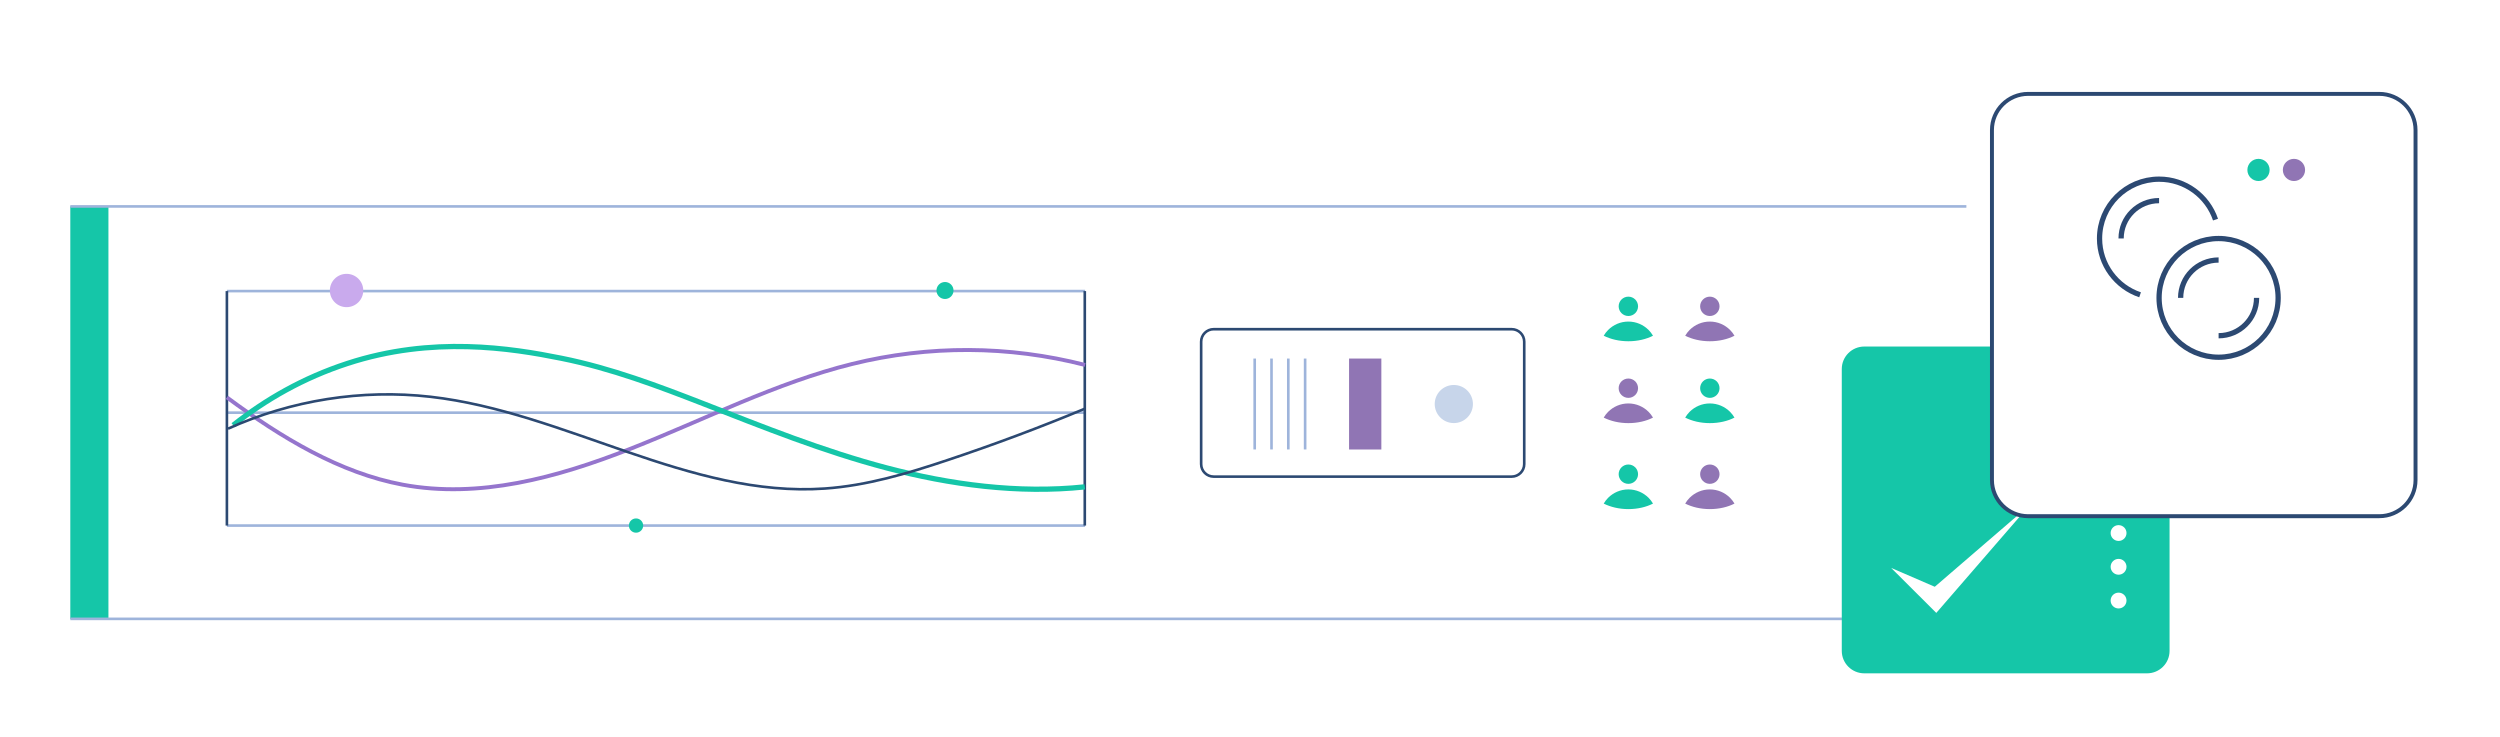 <svg width="475" height="140" viewBox="0 0 475 140" fill="none" xmlns="http://www.w3.org/2000/svg">
<g filter="url(#filter0_d_15710_21737)">
<path d="M376.536 39.221H13.909C13.605 39.221 13.359 39.467 13.359 39.769V117.038C13.359 117.34 13.605 117.585 13.909 117.585H376.536C376.839 117.585 377.085 117.34 377.085 117.038V39.769C377.085 39.467 376.839 39.221 376.536 39.221Z" fill="white"/>
</g>
<path d="M20.602 39.221H13.359V117.585H20.602V39.221Z" fill="#15C6A8"/>
<path d="M43.111 55.306H206.165" stroke="#9EB4DB" stroke-width="0.5" stroke-miterlimit="10"/>
<path d="M43.111 99.858H206.165" stroke="#9EB4DB" stroke-width="0.5" stroke-miterlimit="10"/>
<path d="M43.111 78.408H206.165" stroke="#9EB4DB" stroke-width="0.5" stroke-miterlimit="10"/>
<path d="M43.111 55.306V99.857" stroke="#2C4972" stroke-width="0.5" stroke-miterlimit="10"/>
<path d="M206.109 55.306V99.857" stroke="#2C4972" stroke-width="0.5" stroke-miterlimit="10"/>
<path d="M206.165 69.34C191.614 65.618 176.477 65.553 161.908 69.154C147.506 72.709 133.812 79.744 119.811 85.258C105.8 90.771 91.017 94.799 76.504 92.089C64.597 89.861 53.491 83.197 43.111 75.503" stroke="#9575CD" stroke-width="0.75" stroke-miterlimit="10"/>
<path d="M44.303 80.793C50.465 75.902 57.624 71.799 65.993 69.061C82.136 63.771 97.105 66.147 106.647 68.068C116.189 69.99 125.071 73.359 133.812 76.765C145.114 81.174 156.387 85.722 168.434 88.896C180.48 92.07 193.448 93.843 206.108 92.507" stroke="#15C6A8" stroke-miterlimit="10"/>
<path d="M43.326 81.452C55.326 76.022 68.759 73.906 81.811 75.391C107.412 78.306 131.03 94.623 156.733 92.822C164.711 92.265 172.456 89.954 180.053 87.411C188.868 84.469 197.582 81.211 206.165 77.638" stroke="#2C4972" stroke-width="0.5" stroke-miterlimit="10"/>
<path d="M65.846 58.36C67.6 58.36 69.021 56.943 69.021 55.195C69.021 53.447 67.6 52.03 65.846 52.03C64.093 52.03 62.672 53.447 62.672 55.195C62.672 56.943 64.093 58.36 65.846 58.36Z" fill="#C9AAED"/>
<path d="M120.845 101.213C121.596 101.213 122.205 100.606 122.205 99.858C122.205 99.109 121.596 98.502 120.845 98.502C120.095 98.502 119.486 99.109 119.486 99.858C119.486 100.606 120.095 101.213 120.845 101.213Z" fill="#15C6A8"/>
<path d="M179.55 56.81C180.444 56.81 181.169 56.087 181.169 55.195C181.169 54.303 180.444 53.58 179.55 53.58C178.655 53.58 177.93 54.303 177.93 55.195C177.93 56.087 178.655 56.81 179.55 56.81Z" fill="#15C6A8"/>
<path d="M13.359 39.221H373.612" stroke="#9EB4DB" stroke-width="0.5" stroke-miterlimit="10"/>
<path d="M13.359 117.585H362.981" stroke="#9EB4DB" stroke-width="0.5" stroke-miterlimit="10"/>
<path d="M309.388 56.364C309.9 56.364 310.356 56.568 310.691 56.903H310.701C311.027 57.246 311.231 57.701 311.231 58.202C311.231 58.703 311.027 59.167 310.691 59.501C310.356 59.836 309.891 60.04 309.388 60.04C308.885 60.04 308.42 59.836 308.085 59.501C307.75 59.167 307.545 58.703 307.545 58.202C307.545 57.701 307.75 57.237 308.085 56.903C308.42 56.568 308.885 56.364 309.388 56.364Z" fill="#15C6A8"/>
<path d="M309.388 64.838C311.156 64.838 312.786 64.448 314.07 63.789C313.838 63.39 313.558 63.019 313.232 62.694C312.246 61.71 310.886 61.098 309.388 61.098C307.889 61.098 306.53 61.71 305.543 62.694C305.217 63.019 304.938 63.39 304.705 63.789C305.999 64.439 307.619 64.838 309.388 64.838Z" fill="#15C6A8"/>
<path d="M309.388 71.92C309.9 71.92 310.356 72.124 310.691 72.458H310.701C311.027 72.802 311.231 73.257 311.231 73.758C311.231 74.259 311.027 74.723 310.691 75.057C310.356 75.391 309.891 75.596 309.388 75.596C308.885 75.596 308.42 75.391 308.085 75.057C307.75 74.723 307.545 74.259 307.545 73.758C307.545 73.257 307.75 72.793 308.085 72.458C308.42 72.124 308.885 71.92 309.388 71.92Z" fill="#9075B4"/>
<path d="M309.388 80.394C311.156 80.394 312.786 80.004 314.07 79.345C313.838 78.946 313.558 78.575 313.232 78.25C312.246 77.266 310.886 76.654 309.388 76.654C307.889 76.654 306.53 77.266 305.543 78.25C305.217 78.575 304.938 78.946 304.705 79.345C305.999 79.995 307.619 80.394 309.388 80.394Z" fill="#9075B4"/>
<path d="M309.388 88.256C309.9 88.256 310.356 88.46 310.691 88.794H310.701C311.027 89.137 311.231 89.592 311.231 90.093C311.231 90.594 311.027 91.059 310.691 91.393C310.356 91.727 309.891 91.931 309.388 91.931C308.885 91.931 308.42 91.727 308.085 91.393C307.75 91.059 307.545 90.594 307.545 90.093C307.545 89.592 307.75 89.128 308.085 88.794C308.42 88.46 308.885 88.256 309.388 88.256Z" fill="#15C6A8"/>
<path d="M309.388 96.73C311.156 96.73 312.786 96.34 314.07 95.681C313.838 95.282 313.558 94.91 313.232 94.585C312.246 93.602 310.886 92.989 309.388 92.989C307.889 92.989 306.53 93.602 305.543 94.585C305.217 94.91 304.938 95.282 304.705 95.681C305.999 96.331 307.619 96.73 309.388 96.73Z" fill="#15C6A8"/>
<path d="M324.869 56.364C325.381 56.364 325.837 56.568 326.172 56.903H326.181C326.507 57.246 326.712 57.701 326.712 58.202C326.712 58.703 326.507 59.167 326.172 59.501C325.837 59.836 325.371 60.04 324.869 60.04C324.366 60.04 323.9 59.836 323.565 59.501C323.23 59.167 323.025 58.703 323.025 58.202C323.025 57.701 323.23 57.237 323.565 56.903C323.9 56.568 324.366 56.364 324.869 56.364Z" fill="#9075B4"/>
<path d="M324.868 64.838C326.637 64.838 328.266 64.448 329.551 63.789C329.318 63.39 329.039 63.019 328.713 62.694C327.726 61.71 326.367 61.098 324.868 61.098C323.369 61.098 322.01 61.71 321.023 62.694C320.698 63.019 320.418 63.39 320.186 63.789C321.48 64.439 323.099 64.838 324.868 64.838Z" fill="#9075B4"/>
<path d="M324.869 71.92C325.381 71.92 325.837 72.124 326.172 72.458H326.181C326.507 72.802 326.712 73.257 326.712 73.758C326.712 74.259 326.507 74.723 326.172 75.057C325.837 75.391 325.371 75.596 324.869 75.596C324.366 75.596 323.9 75.391 323.565 75.057C323.23 74.723 323.025 74.259 323.025 73.758C323.025 73.257 323.23 72.793 323.565 72.458C323.9 72.124 324.366 71.92 324.869 71.92Z" fill="#15C6A8"/>
<path d="M324.868 80.394C326.637 80.394 328.266 80.004 329.551 79.345C329.318 78.946 329.039 78.575 328.713 78.25C327.726 77.266 326.367 76.654 324.868 76.654C323.369 76.654 322.01 77.266 321.023 78.25C320.698 78.575 320.418 78.946 320.186 79.345C321.48 79.995 323.099 80.394 324.868 80.394Z" fill="#15C6A8"/>
<path d="M324.869 88.256C325.381 88.256 325.837 88.46 326.172 88.794H326.181C326.507 89.137 326.712 89.592 326.712 90.093C326.712 90.594 326.507 91.059 326.172 91.393C325.837 91.727 325.371 91.931 324.869 91.931C324.366 91.931 323.9 91.727 323.565 91.393C323.23 91.059 323.025 90.594 323.025 90.093C323.025 89.592 323.23 89.128 323.565 88.794C323.9 88.46 324.366 88.256 324.869 88.256Z" fill="#9075B4"/>
<path d="M324.868 96.73C326.637 96.73 328.266 96.34 329.551 95.681C329.318 95.282 329.039 94.91 328.713 94.585C327.726 93.602 326.367 92.989 324.868 92.989C323.369 92.989 322.01 93.602 321.023 94.585C320.698 94.91 320.418 95.282 320.186 95.681C321.48 96.331 323.099 96.73 324.868 96.73Z" fill="#9075B4"/>
<path d="M289.604 88.181V64.922C289.604 63.609 288.537 62.546 287.22 62.546L230.601 62.546C229.285 62.546 228.218 63.609 228.218 64.922V88.181C228.218 89.494 229.285 90.557 230.601 90.557H287.22C288.537 90.557 289.604 89.494 289.604 88.181Z" fill="white" stroke="#2C4972" stroke-width="0.5" stroke-miterlimit="10"/>
<path d="M247.973 68.124V85.397" stroke="#9EB4DB" stroke-width="0.5" stroke-miterlimit="10"/>
<path d="M244.779 68.124V85.397" stroke="#9EB4DB" stroke-width="0.5" stroke-miterlimit="10"/>
<path d="M241.586 68.124V85.397" stroke="#9EB4DB" stroke-width="0.5" stroke-miterlimit="10"/>
<path d="M238.393 68.124V85.397" stroke="#9EB4DB" stroke-width="0.5" stroke-miterlimit="10"/>
<path d="M262.457 85.406V68.124H256.322V85.406H262.457Z" fill="#9075B4"/>
<path d="M276.226 80.385C278.231 80.385 279.857 78.764 279.857 76.765C279.857 74.766 278.231 73.145 276.226 73.145C274.221 73.145 272.596 74.766 272.596 76.765C272.596 78.764 274.221 80.385 276.226 80.385Z" fill="#C7D5EA"/>
<path d="M407.935 65.841H354.22C351.855 65.841 349.938 67.752 349.938 70.11V123.665C349.938 126.023 351.855 127.934 354.22 127.934H407.935C410.3 127.934 412.217 126.023 412.217 123.665V70.11C412.217 67.752 410.3 65.841 407.935 65.841Z" fill="#15C6A8"/>
<path d="M359.322 107.905L367.896 116.453L385.668 95.931L367.608 111.487L359.322 107.905Z" fill="white"/>
<path d="M402.528 102.781C403.361 102.781 404.036 102.108 404.036 101.278C404.036 100.447 403.361 99.774 402.528 99.774C401.695 99.774 401.02 100.447 401.02 101.278C401.02 102.108 401.695 102.781 402.528 102.781Z" fill="white"/>
<path d="M402.528 109.195C403.361 109.195 404.036 108.521 404.036 107.691C404.036 106.861 403.361 106.187 402.528 106.187C401.695 106.187 401.02 106.861 401.02 107.691C401.02 108.521 401.695 109.195 402.528 109.195Z" fill="white"/>
<path d="M402.528 115.608C403.361 115.608 404.036 114.935 404.036 114.105C404.036 113.274 403.361 112.601 402.528 112.601C401.695 112.601 401.02 113.274 401.02 114.105C401.02 114.935 401.695 115.608 402.528 115.608Z" fill="white"/>
<g filter="url(#filter1_d_15710_21737)">
<path d="M449.231 10.838H382.53C378.725 10.838 375.641 13.914 375.641 17.707V84.209C375.641 88.002 378.725 91.077 382.53 91.077H449.231C453.036 91.077 456.12 88.002 456.12 84.209V17.707C456.12 13.914 453.036 10.838 449.231 10.838Z" fill="white"/>
<path d="M449.231 10.838H382.53C378.725 10.838 375.641 13.914 375.641 17.707V84.209C375.641 88.002 378.725 91.077 382.53 91.077H449.231C453.036 91.077 456.12 88.002 456.12 84.209V17.707C456.12 13.914 453.036 10.838 449.231 10.838Z" stroke="#2C4972" stroke-width="0.75" stroke-miterlimit="10"/>
</g>
<g filter="url(#filter2_d_15710_21737)">
<path d="M439.765 22.227H391.998C389.273 22.227 387.064 24.429 387.064 27.146V74.769C387.064 77.486 389.273 79.689 391.998 79.689H439.765C442.49 79.689 444.699 77.486 444.699 74.769V27.146C444.699 24.429 442.49 22.227 439.765 22.227Z" fill="white"/>
</g>
<path d="M421.535 67.873C427.782 67.873 432.846 62.824 432.846 56.596C432.846 50.368 427.782 45.319 421.535 45.319C415.289 45.319 410.225 50.368 410.225 56.596C410.225 62.824 415.289 67.873 421.535 67.873Z" stroke="#2C4972" stroke-miterlimit="10"/>
<path d="M428.75 56.596C428.75 60.569 425.52 63.789 421.535 63.789" stroke="#2C4972" stroke-miterlimit="10"/>
<path d="M414.32 56.596C414.32 52.624 417.551 49.403 421.535 49.403" stroke="#2C4972" stroke-miterlimit="10"/>
<path d="M406.613 56.012C402.135 54.508 398.914 50.294 398.914 45.319C398.914 39.091 403.978 34.042 410.225 34.042C415.215 34.042 419.441 37.263 420.949 41.727" stroke="#2C4972" stroke-miterlimit="10"/>
<path d="M403.01 45.31C403.01 41.337 406.24 38.117 410.225 38.117" stroke="#2C4972" stroke-miterlimit="10"/>
<path d="M435.853 34.395C437.021 34.395 437.967 33.452 437.967 32.288C437.967 31.124 437.021 30.181 435.853 30.181C434.686 30.181 433.74 31.124 433.74 32.288C433.74 33.452 434.686 34.395 435.853 34.395Z" fill="#9075B4"/>
<path d="M429.115 34.395C430.282 34.395 431.228 33.452 431.228 32.288C431.228 31.124 430.282 30.181 429.115 30.181C427.948 30.181 427.002 31.124 427.002 32.288C427.002 33.452 427.948 34.395 429.115 34.395Z" fill="#15C6A8"/>
<defs>
<filter id="filter0_d_15710_21737" x="4.849" y="34.881" width="386.405" height="101.044" filterUnits="userSpaceOnUse" color-interpolation-filters="sRGB">
<feFlood flood-opacity="0" result="BackgroundImageFix"/>
<feColorMatrix in="SourceAlpha" type="matrix" values="0 0 0 0 0 0 0 0 0 0 0 0 0 0 0 0 0 0 127 0" result="hardAlpha"/>
<feOffset dx="2.83" dy="7"/>
<feGaussianBlur stdDeviation="5.67"/>
<feColorMatrix type="matrix" values="0 0 0 0 0 0 0 0 0 0 0 0 0 0 0 0 0 0 0.05 0"/>
<feBlend mode="normal" in2="BackgroundImageFix" result="effect1_dropShadow_15710_21737"/>
<feBlend mode="normal" in="SourceGraphic" in2="effect1_dropShadow_15710_21737" result="shape"/>
</filter>
<filter id="filter1_d_15710_21737" x="366.756" y="6.123" width="103.909" height="103.669" filterUnits="userSpaceOnUse" color-interpolation-filters="sRGB">
<feFlood flood-opacity="0" result="BackgroundImageFix"/>
<feColorMatrix in="SourceAlpha" type="matrix" values="0 0 0 0 0 0 0 0 0 0 0 0 0 0 0 0 0 0 127 0" result="hardAlpha"/>
<feOffset dx="2.83" dy="7"/>
<feGaussianBlur stdDeviation="5.67"/>
<feColorMatrix type="matrix" values="0 0 0 0 0 0 0 0 0 0 0 0 0 0 0 0 0 0 0.05 0"/>
<feBlend mode="normal" in2="BackgroundImageFix" result="effect1_dropShadow_15710_21737"/>
<feBlend mode="normal" in="SourceGraphic" in2="effect1_dropShadow_15710_21737" result="shape"/>
</filter>
<filter id="filter2_d_15710_21737" x="378.554" y="17.887" width="80.315" height="80.142" filterUnits="userSpaceOnUse" color-interpolation-filters="sRGB">
<feFlood flood-opacity="0" result="BackgroundImageFix"/>
<feColorMatrix in="SourceAlpha" type="matrix" values="0 0 0 0 0 0 0 0 0 0 0 0 0 0 0 0 0 0 127 0" result="hardAlpha"/>
<feOffset dx="2.83" dy="7"/>
<feGaussianBlur stdDeviation="5.67"/>
<feColorMatrix type="matrix" values="0 0 0 0 0 0 0 0 0 0 0 0 0 0 0 0 0 0 0.05 0"/>
<feBlend mode="normal" in2="BackgroundImageFix" result="effect1_dropShadow_15710_21737"/>
<feBlend mode="normal" in="SourceGraphic" in2="effect1_dropShadow_15710_21737" result="shape"/>
</filter>
</defs>
</svg>
